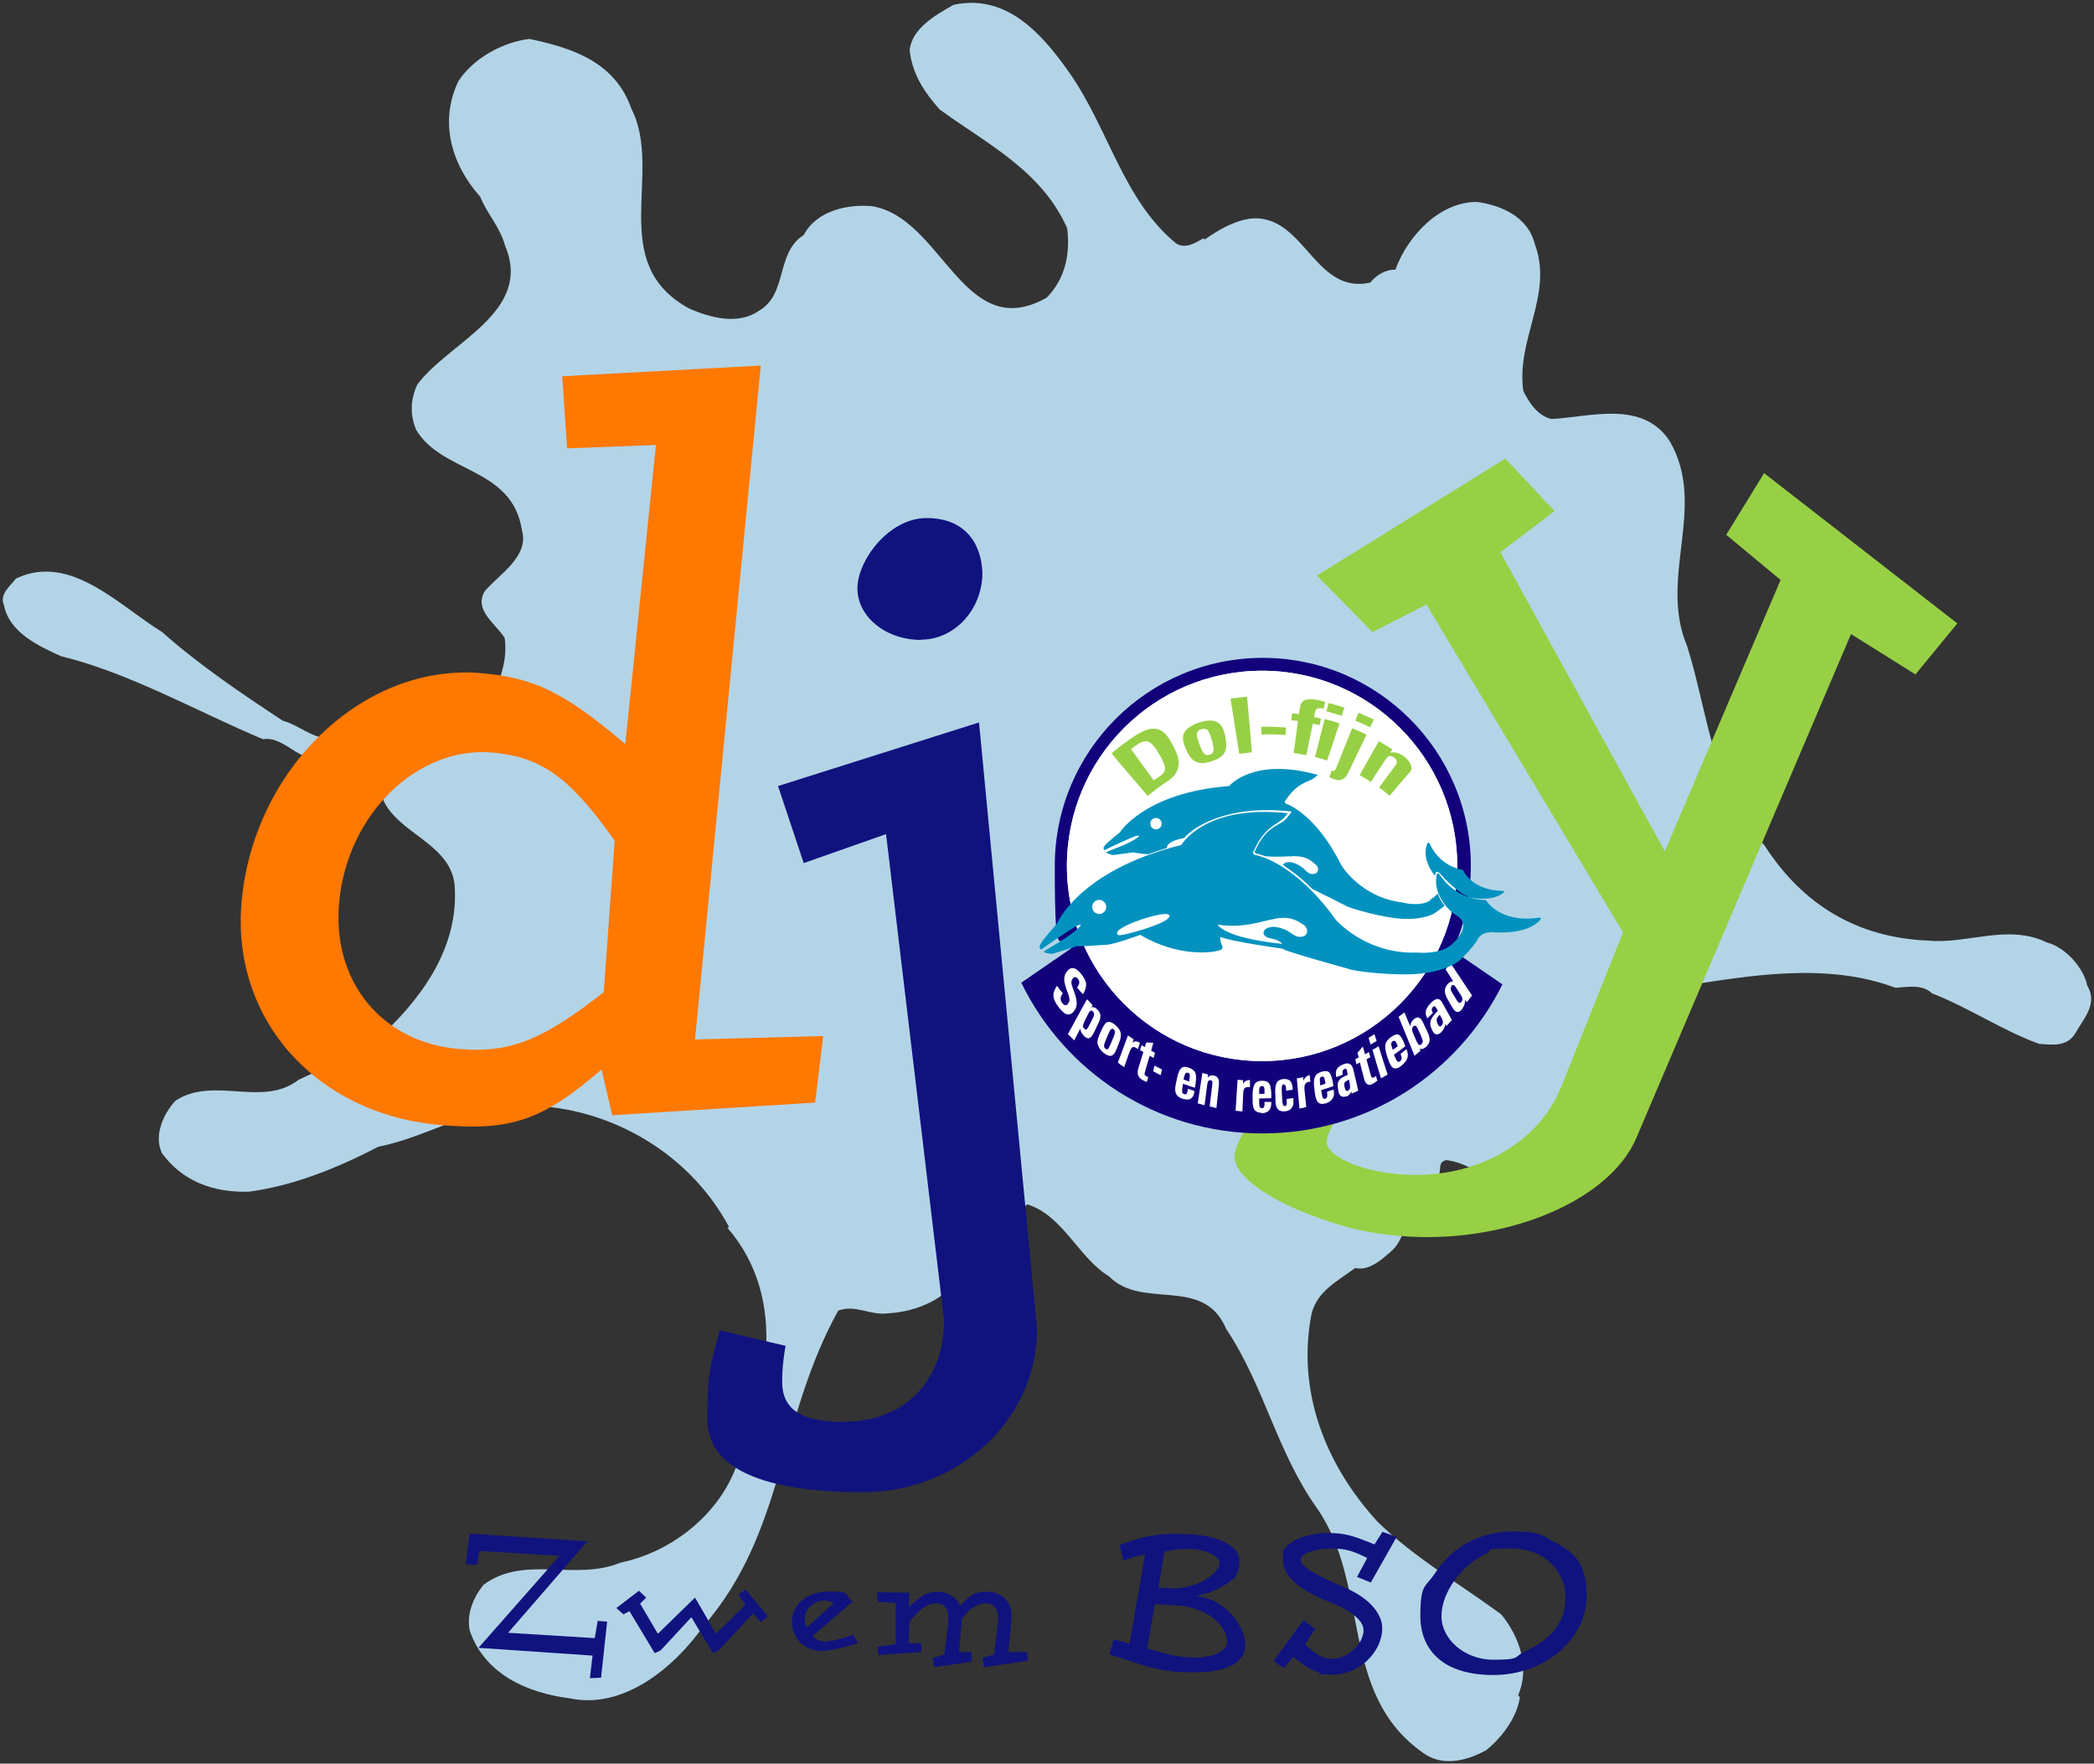 <?xml version="1.0" encoding="UTF-8"?>
<svg id="Laag_1" data-name="Laag 1" xmlns="http://www.w3.org/2000/svg" viewBox="0 0 862.6 726.5">
  <rect x="0" y="0" width="862.6" height="726.5" fill="#333333" stroke="none"/>
  <defs>
    <style>
      .cls-1 {
        fill: none;
      }

      .cls-1, .cls-2, .cls-3, .cls-4, .cls-5, .cls-6, .cls-7, .cls-8 {
        stroke-width: 0px;
      }

      .cls-2 {
        fill: #10137e;
      }

      .cls-3 {
        fill: #13017c;
      }

      .cls-4 {
        fill: #b3d4e7;
      }

      .cls-5 {
        fill: #97d045;
      }

      .cls-6 {
        fill: #ff7800;
      }

      .cls-7 {
        fill: #fff;
      }

      .cls-8 {
        fill: #0392bf;
      }
    </style>
  </defs>
  <path class="cls-4" d="m218.4,16.1c17.5,3.7,35,9.5,41.7,28.7,13.4,26.3-10.7,63.7,24,82.4,8.4,3.6,19.9,6.8,28.4.9,12.1-6.8,6.9-23.9,18.6-31.3,5.3-10.1,18.1-12.7,27.9-11.9,29.3,4.5,37.8,57.2,72.2,37.7,7.8-8,9.7-18.3,8.4-28.6-10.5-23.8-33.5-35-52.5-48.9-6.8-7.6-11.3-14.9-12.4-24.5,1.1-8.9,10.3-14.2,18.1-18.6,21-4.6,35.6,10.7,47.4,27.5,16.4,23.1,22.3,52.7,44.2,70.7,3.7,2.5,7.9,0,11.4-2.1l.4.6c6.6-4.6,16.5-10.5,25.1-8.3,17,3.8,22.3,30.7,43.2,26,2.5-3.2,6.6-5.5,10.3-5.3,4.9-13.5,18-28.1,33.8-27.9,9.7,1.4,20.8,6,23.6,17.2,7.9,20.9-7.7,39.1-4.7,60.6,2.4,5,6.1,10.3,11.5,11.6,15.5-.7,37.6-8.1,48.8,9.1,15.7,26.9-4.8,56.1,7.2,84.5,8.8,27.8,9.9,57.9,31.9,82.1,15.7,24.4,38.2,38.1,67.9,39.2,15.6,1.4,32.5-7,48.3.7,7.9,2,15.4,10.8,16.7,17.8,4.6,7.4-1.6,13.8-5,19.8-3.4,5.5-9.4,4.6-14.8,4.2-14.6-5.2-29.1-15-44.1-20.8-4.1-3.9-10-2.6-15.1-2.3-28.2-10.6-59.8-5.1-88.8-.5-15.2,3.6-28.7,10.8-37.2,24.7-6.6,20.3,9.2,48.9-17.9,60.3-16.5,4.8-25.7-11.8-41.2-13.5-3.8,1-1.6,4.2-3.3,6.5-14.5,3.4-9.7,21.1-18.6,30.4-4.3,3.9-10,9-15.5,7.5-7.4,5.5-15.6,9.5-18,18.8-6.1,31,4.9,61.5,27.3,85.9,15.5,15,33.8,25.5,50.8,38,8,9.8,11.7,22.4,7,33.3l.7.9c-1.2,7.9-6.8,16-13.8,21.7-8.2,4.6-18.4,7-26.3,1-34.5-24.4-21.4-68.7-43.4-100.5-16.8-23.6-21.6-50.1-37.5-74-9.3-22.1-34.5-7.6-48.2-21.6-12.7-7.7-19-25.2-33.8-29.7-3.5,3.9-9.7.9-14.5,3.4-9.6,5.6-7.4,17.9-12.7,25.2-5.6,10.4-18.5,15.7-30.1,16.3-7.4,1-13.4-3.8-20.5-1.1-24.7,44.5-22,91.3-55.4,129.8-12.1,17.2-33,34.6-55.2,29.9-17.3-2.2-35-9.8-41.2-27.9-1.3-6.7,1.2-13.2,5.6-18.8,16.8-12.6,37.8-1.4,56.5-9.2,19.9-4.1,38.2-18,46.4-36.4,13.1-30.5,23.8-71.1-2.3-101.5l.6-.4c-17.5-32.7-52.9-50.6-85.5-49.9-20.4.5-38.9,12.9-59,16.9-17.1,8.9-35.1,16.1-53.3,18.5-14.6.4-27.3-4.2-35.8-15.9-3.4-7.2.5-16.1,5.6-21.6,15.8-10.3,35.8,3,50.7-8.6,9.6-4.8,21.6-8.1,31.7-16,18.1-16.3,33.6-37,32.7-62,0-22.8-33.3-23.6-31.2-47.8,2.4-8.2,9.1-16.2,17.7-19.7,8.4-4.5,17.9,4,25-6,5.8-9.4,10.5-19.5,9-30.5-4-6.2-12.8-11.5-8.2-19.3,6-7,18.4-14.3,15.3-25.1-4-26.1-32.9-23.3-43.6-41.4-2.5-6.1-2.4-12.3.5-18.6,13-17.5,47.7-29.8,36.2-57.1-2.1-7.8-7.3-12.9-10.3-20.3-11.5-12.8-17.2-30.6-8.9-47.7,6.3-9.5,18.5-16.1,29.5-17.3"/>
  <path class="cls-4" d="m66.8,260.4c15.6,13.8,33,25.5,49.7,36.5,6.6,1.8,12,7.1,18.5,7.2,2.4,1.4,1,4.6-.7,5.8-9.3,7.6-16.1-7-26-5.4-27.1-11.4-54.7-27.2-83.2-34.2-9-4.1-21.4-9.7-23.5-21.2-1.9-4.3,2.7-7.8,5-10.8,22.4-10.6,42.3,11.1,60.1,22"/>
  <path class="cls-6" d="m313.4,150.6l-27.1,277.6,52.8-1.4-3.3,27.4-83.6,5.2-4.4-18.8c-24.5,21-37.3,25.4-66.7,22.8-50.9-4.5-85.8-43.5-81.6-91.7,4.8-55,50.2-98.6,98.8-94.4,22,1.9,34.4,8.1,59.3,29.2l12.6-123.2-36.6,1.4-2-29.7,81.7-4.4Zm-110.5,159.4c-31.2-2.7-60,25.7-63.2,61.9-2.9,32.5,17.6,57.4,49.2,60.2,21.1,1.8,34.5-3.5,59.8-23.4l4.5-62.4c-18.1-25.6-29.8-34.5-50.4-36.3"/>
  <path class="cls-2" d="m331.1,355.6l-10.6-31.8,82.8-26.2,23.9,249.9c0,37.3-32.2,67.2-71.8,67.2s-64-9.2-64-29.9,1.4-22.5,5.1-36.8l27.1,6.4c-.9,5.1-1.4,9.7-1.4,14.7,0,11.5,7.8,16.6,25.3,16.6,24.9,0,41.4-16.6,41.4-41.9l-23.9-200.2-34.1,12Zm48.3-92c-14.7,0-26.2-9.7-26.2-21.2s12.9-29,28.5-29,22.5,10.1,23,22.5c0,15.2-11.5,27.6-25.3,27.6"/>
  <path class="cls-2" d="m486.3,631.9c14.6,0,24.3,4.5,24.3,11.2s-3,7.9-7.1,10.4c-1.2.7-2.7,1.5-4.3,2.1-1.6.7-2.7,1-3.3,1.1l-3.3.6,3.9.9c8.3,2,16.5,11.5,16.5,19.3s-8.1,11.4-21.2,11.4-17.6-1.8-34.8-7.4l1.7-6.2,6.6,1.8,6.4-36.7c-4,.7-4.9,1-8.9,2.5l-1.6-6.5c10.5-3.8,15-4.6,25.1-4.6m-13.7,47.2c9.3,2.9,13.5,3.8,20,3.8s12.9-2.4,12.9-6.4c0-7.6-9.7-14.6-21-15.1l-8.8-.5-3.1,18.2Zm4.6-25l5.8.3c5,0,9.6-1.3,13.6-3.6,3.6-2.1,5.8-4.8,5.8-7.1s-5.6-5.5-12.4-5.5-6.3.5-10.3,1.1l-2.5,14.8Z"/>
  <path class="cls-2" d="m575.4,633l-10.7,18.9-5.7-2.3,4.2-7.8c-6.2-3.1-9.1-3.9-14.8-3.9s-12.6,1.8-12.6,4.5,4.4,5.6,18.7,11.8c9.2,4,14.9,10.3,14.9,16.5,0,9.9-9.6,19.1-20.1,19.1s-3.8-.3-5.7-.8c-3.6-1.1-5.8-2.5-11-6.5l-3.6,4.7-4.4-2.9,12.4-17,4.8,3.8-4.3,6.3c1.3,1.1,2.5,2.1,3.5,2.9,2.7,2.1,5,3,7.7,3,3.9,0,7.8-2,10.6-5.7,1.5-1.7,2.4-4.2,2.4-6,0-4-5.1-8.2-14.1-11.7-12.5-4.9-19.1-10.8-19.1-17.2s.5-4,1.2-5.2c2.3-3.3,9.8-6,17.1-6s10.3,1,19.4,4.7l3.3-5.2,5.9,2.1Z"/>
  <path class="cls-2" d="m334.7,673.9c2.1,1.9,3,2.3,5.3,2.3s6.7-1.1,11.4-2.8l2.1,3.4c-5.4,1.8-11.9,3.3-14.8,3.3-7.3,0-12.5-5.1-12.5-12.1s6.4-12.4,15.2-12.4,6.4.7,9.7,4.3l-16.3,14Zm4.7-14.6c-1.3,0-2.8.4-4.1,1.3-2.3,1.3-3.8,3.8-3.8,5.9s.3,2.3.9,3.9l11-10c-1.9-.8-3-1.2-4.1-1.2"/>
  <path class="cls-2" d="m640.7,635.4c9.5,4.9,12.9,10.5,12.9,22,0,17.9-17.3,32.6-38.4,32.6s-30.1-10.6-30.1-24.3,2.1-11.6,6-17.6c7.2-11,18.6-17.2,31.7-17.2s12.1,1.6,17.9,4.5m-28,4.4c-10.4,4.5-18.9,16.1-18.9,25.9s9.8,18,21.3,18,8.3-1.1,13-3.4c11.5-5.2,16.8-12.4,16.8-22.5s-8.3-19.9-22.1-19.9-7.2.6-10.1,1.8"/>
  <polygon class="cls-2" points="209.4 672.5 242 634.9 193.5 631.8 191.8 644.4 196.5 644.6 197.5 638.9 230.5 640.9 197.1 678.8 244.1 682 243 691.3 247.6 691.1 250.1 668 246.2 667.7 245 674.8 209.3 672.6 209.4 672.5"/>
  <polygon class="cls-2" points="307.2 654.8 304.1 656.9 307.1 661.1 294.9 673 294.9 672.9 294.9 673 291.4 666.9 291.3 666.7 286.3 658.1 271 673 263.7 660.6 266.2 658.1 263.2 655.3 253.9 662.4 256.8 665 259.3 663.7 269.7 681 272.1 679.9 284.8 666.2 293.7 681 296.1 679.9 310.2 664.7 313.5 668.2 316.3 665.8 307.2 654.8"/>
  <path class="cls-2" d="m422.8,680.5h-7.4c0,0,1.3-14.6,1.3-14.6v-.8c0-5.4-4.3-9.4-10.1-9.4s-6.6,1.4-11.1,5.7c-1.5-3.4-5-5.7-9.3-5.7s-6.9,1.5-11.7,6.4v-6c0,0-13.2-.2-13.2-.2l.3,4,7.4.4v17c-.1,0-7.6,1-7.6,1l.4,3.5,17.8-1.3v-3.6h-5.3s.4-8.8.4-8.8c3.3-4.2,5-5.7,7.6-6.9,1.1-.5,2.2-.7,3.4-.7,3,0,4.9,2.1,4.9,5.4s0,1.7,0,2.5l-1.6,13.1-4.8,1.5.6,3.8,15.4-2.3v-4h-5.1s1.2-13.8,1.2-13.8c2.6-3.2,4.2-4.5,6.5-5.5,1.1-.5,2.2-.7,3.4-.7,3,0,4.9,2.1,4.9,5.4s0,1.7,0,2.5l-1.6,13.1-4.8,1.5.6,3.8,18.1-2.7-.4-3.6Z"/>
  <path class="cls-5" d="m789.2,277.9l-26.7-16.7-88.4,207.5c-11.1,26.3-54.7,44.2-97.8,40.4-9.6-.8-19.2-2.6-28.1-5.7-23.8-7.6-40.4-18.8-39.6-27.5.6-6.4,8-17.3,20.7-31l24.5,10c-4.3,7-7.1,12.3-7.3,15.1-.5,5.9,12.8,12.2,29.8,13.7,30.3,2.6,57.4-12.1,66.9-36.2l25.4-63.4-81-135.1-22.2,11.4-22.9-23.3,77.6-48.2,20.3,21.6-22.3,17,67.7,123.2,47.7-111.8-22.4-18.6,15.6-25.4,79.6,61.9-17,20.7Z"/>
  <g>
    <path class="cls-1" d="m520.3,437.1c44.3,0,80.4-36,80.4-80.4s-36-80.4-80.4-80.4-80.4,36-80.4,80.4,36,80.4,80.4,80.4Z"/>
    <path class="cls-3" d="m598.5,391.5c4.8-10.6,7.4-22.4,7.4-34.8,0-47.2-38.4-85.7-85.7-85.7s-85.7,38.4-85.7,85.7,2.5,23.4,7,33.8l-20.8,14.3c17.9,36.8,55.6,62.1,99.3,62.1s80.8-25,98.9-61.4l-20.4-14Z"/>
  </g>
  <g>
    <path class="cls-7" d="m519.9,437.1c44.3,0,80.4-36,80.4-80.4s-36-80.4-80.4-80.4-80.4,36-80.4,80.4,36,80.4,80.4,80.4Z"/>
    <path class="cls-7" d="m519.9,276.3c44.3,0,80.4,36,80.4,80.4s-36,80.4-80.4,80.4-80.4-36-80.4-80.4,36-80.4,80.4-80.4Z"/>
  </g>
  <path class="cls-7" d="m443.6,406.9c0-.1.2-.3.3-.4.5-.7.7-1.4.7-1.8,0-.5-.2-1-.6-1.5-.4-.5-.8-.7-1.2-.7-.4,0-.7.3-1.1.9-.3.4-.4.9-.3,1.6,0,.6.3,1.4.7,2.5.8,2.1,1.3,3.8,1.4,5,.1,1.2,0,2.3-.6,3.3-.8,1.4-1.8,2.1-2.8,2.1-1.1,0-2.3-.9-3.6-2.5-1.5-1.8-2.3-3.4-2.5-4.7-.2-1.4.2-2.7,1.1-4.1,0,0,0,0,0-.1l.3-.4c.8,1.1,1.6,2.1,2.4,3.1,0,.1-.2.3-.3.4-.4.6-.6,1.3-.6,1.9,0,.6.3,1.2.8,1.8.5.6.9.8,1.3.8.4,0,.8-.4,1.2-1,.3-.5.4-1,.3-1.7,0-.7-.3-1.6-.8-2.8-.8-2.1-1.2-3.7-1.3-4.9,0-1.2.2-2.2.8-3.1.9-1.3,1.8-1.9,2.8-1.8,1,0,2.1.9,3.3,2.3,1.2,1.5,1.9,2.8,2.1,4,.1,1.2-.2,2.4-.9,3.8,0,.1-.1.2-.2.3,0,.1-.2.3-.2.4-.8-.9-1.6-1.8-2.4-2.8"/>
  <path class="cls-7" d="m447.9,411.7c.4.4.7.8,1.1,1.2.4.4.8.8,1.1,1.2-.2.3-.3.6-.5.9,0,0,0,0,0,0,.8-.3,1.6,0,2.5.9.7.7,1.1,1.5,1.2,2.3,0,.9-.1,1.9-.7,3-.6,1.3-1.2,2.5-1.8,3.8-.7,1.5-1.3,2.3-2,2.6-.6.3-1.4,0-2.2-.8-.9-.9-1.5-1.9-1.6-3.1l-2.5,4.9c-.4-.4-.8-.9-1.3-1.3-.4-.4-.8-.9-1.3-1.3l7.7-14.1Zm-1.3,12c.4.4.7.5,1,.3.3-.2.7-.8,1.2-1.8.4-.9.9-1.8,1.3-2.6.4-.8.6-1.4.6-1.8,0-.4-.2-.8-.5-1.2-.3-.3-.7-.4-1-.2-.3.2-.7.7-1.1,1.6-.4.8-.8,1.6-1.2,2.4-.5,1-.7,1.7-.8,2.1,0,.4.1.8.5,1.2"/>
  <path class="cls-7" d="m452.2,430.3c-.3-1.1,0-2.4.6-3.9.5-1,.9-2,1.4-3,.7-1.4,1.4-2.3,2.2-2.4.8-.2,1.8.2,3,1.2,1.2,1,1.9,2,2.2,3.1.3,1.1.1,2.4-.5,3.9-.4,1-.8,2.1-1.2,3.1-.6,1.5-1.3,2.4-2.1,2.6-.8.2-1.9-.2-3.2-1.2-1.3-1.1-2-2.2-2.3-3.3m4.1,1.7c.3-.2.6-.9,1.1-2l1.3-3.1c.3-.8.5-1.4.5-1.9,0-.5-.2-.8-.5-1.1-.4-.3-.7-.3-1-.1-.3.2-.6.7-1,1.5-.4,1-.9,2-1.3,3.1-.5,1.1-.7,1.8-.7,2.3,0,.5.2.9.6,1.2.4.3.8.4,1,.1"/>
  <path class="cls-7" d="m464.6,426.5c.4.3.8.6,1.2.8.4.3.8.6,1.2.8-.2.5-.3,1-.5,1.5.2-.2.3-.3.5-.4.7-.4,1.6-.3,2.6.4l-.9,2.6c-.1-.1-.3-.3-.5-.4-.7-.5-1.3-.6-1.7-.4-.4.2-.8.9-1.2,1.9-.7,2.1-1.5,4.2-2.2,6.3-.4-.3-.9-.6-1.3-.9-.4-.3-.9-.6-1.3-1,1.4-3.8,2.8-7.5,4.2-11.3"/>
  <path class="cls-7" d="m472.4,445.7c-.6-.2-1.2-.5-1.9-.9-.9-.5-1.4-1.2-1.7-2-.2-.8-.2-1.8.2-3,.7-2.1,1.3-4.3,2-6.4-.5-.3-.9-.6-1.4-.8.2-.7.4-1.4.7-2.1.4.3.9.6,1.3.8.2-.6.4-1.2.6-1.9,1,0,1.9.2,2.9.2-.3,1.1-.6,2.1-.9,3.2.5.3,1.1.6,1.6.9-.2.7-.4,1.4-.6,2.1-.5-.3-1.1-.6-1.6-.9-.6,2.2-1.3,4.3-1.9,6.5-.2.6-.2,1-.2,1.2,0,.2.3.5.6.7.3.2.6.3.9.4l-.6,2Z"/>
  <path class="cls-7" d="m475.7,439c1,.5,2,1.1,3,1.6-.2.8-.4,1.6-.6,2.3-1-.5-2-1-3.1-1.6.2-.8.4-1.5.6-2.3"/>
  <path class="cls-7" d="m487,452.6c-1.3-.5-2.2-1.2-2.6-2.2-.4-1-.4-2.3,0-4,.2-.8.3-1.6.5-2.4.4-2,1-3.3,1.7-4,.7-.6,1.7-.7,3.1-.2,1.4.5,2.3,1.2,2.7,2.1.4.9.4,2.4.1,4.4,0,.6-.2,1.2-.3,1.8-1.6-.5-3.3-1.1-4.9-1.7,0,.1,0,.3,0,.4-.3,1.4-.4,2.4-.3,2.9,0,.5.3.9.8,1,.4.2.8.1,1-.2.2-.3.4-.8.5-1.6,0-.1,0-.2,0-.4.9.3,1.8.6,2.7.9,0,.1,0,.2,0,.4-.2,1.4-.7,2.3-1.5,2.8-.8.5-1.9.4-3.4,0m2.8-7.2v-.7c.3-1,.3-1.6.2-2,0-.4-.3-.7-.8-.8-.4-.1-.7,0-1,.3-.2.4-.5,1.1-.7,2.3,0,0,0,.1,0,.2.7.3,1.5.5,2.2.8"/>
  <path class="cls-7" d="m495.1,441.9c.4.1.9.3,1.3.4.4.1.9.2,1.3.4l-.2,1.2c.7-.8,1.6-1.1,2.7-.8.8.2,1.3.6,1.6,1.2.3.6.4,1.5.3,2.6l-1,9.5c-.5,0-1-.2-1.4-.3-.5-.1-1-.2-1.4-.3.4-3,.7-6.1,1.1-9.1,0-.5,0-.9,0-1.2-.1-.3-.3-.4-.7-.5-.4-.1-.8,0-1,.4-.2.4-.4,1.1-.5,2.2-.3,2.6-.7,5.1-1,7.7-.5-.1-.9-.3-1.4-.4-.5-.1-1-.3-1.4-.4.6-4.2,1.3-8.3,1.9-12.5"/>
  <path class="cls-7" d="m509.5,444.8c.4,0,.8,0,1.3.1.4,0,.9,0,1.3.1,0,.5,0,1.1,0,1.6.1-.2.2-.4.3-.6.5-.7,1.3-1.1,2.5-1.1,0,1,0,1.9,0,2.9-.2,0-.4,0-.6,0-.8,0-1.3.1-1.7.6-.3.5-.5,1.3-.5,2.4-.1,2.3-.2,4.7-.3,7-.5,0-1,0-1.4-.1-.5,0-1-.1-1.4-.2.3-4.2.5-8.5.8-12.7"/>
  <path class="cls-7" d="m519.7,458.4c-1.3,0-2.3-.4-2.9-1.2-.6-.8-.8-2.1-.8-3.8,0-.8,0-1.7,0-2.5,0-2.1.4-3.6.9-4.4.6-.9,1.6-1.3,2.9-1.3,1.5,0,2.4.3,3,1.1.5.7.8,2.1.9,4.2,0,.6,0,1.2,0,1.9-1.7,0-3.4.1-5,.1,0,.1,0,.3,0,.4,0,1.5,0,2.5.2,2.9.1.5.5.7.9.7.4,0,.8-.2.9-.5.2-.3.2-.9.2-1.7,0-.1,0-.2,0-.4.9,0,1.9,0,2.8,0,0,.1,0,.3,0,.4,0,1.4-.3,2.5-1,3.2-.7.7-1.8,1.1-3.2,1.1m1.4-8c0-.2,0-.5,0-.7,0-1,0-1.7-.2-2-.2-.4-.4-.5-.9-.5-.4,0-.7.2-.9.6-.2.4-.2,1.2-.2,2.4v.2c.8,0,1.5,0,2.2,0"/>
  <path class="cls-7" d="m532.8,452.4c0,.3,0,.5,0,.7.1,1.4,0,2.5-.7,3.3-.6.8-1.5,1.3-2.8,1.4-1.3.1-2.3-.2-2.9-.9-.6-.7-1-1.9-1-3.6,0-1.2,0-2.4-.1-3.6,0-1.7.2-3,.7-3.8.5-.8,1.4-1.3,2.6-1.4,1.2-.1,2.1.1,2.8.7.6.6,1,1.6,1.1,3.1,0,0,0,.1,0,.2,0,.1,0,.2,0,.4-.9.1-1.8.3-2.7.4,0-.1,0-.3,0-.4,0-.8-.1-1.3-.3-1.7-.2-.4-.4-.5-.7-.5-.3,0-.6.2-.7.6-.1.3-.1,1-.1,1.9,0,1.2.1,2.4.2,3.6,0,1.2.2,1.9.3,2.3.1.4.4.5.8.5.4,0,.6-.2.7-.6.1-.3.1-.9,0-1.6,0-.3,0-.5,0-.7.9-.1,1.9-.2,2.8-.4"/>
  <path class="cls-7" d="m534.2,444.2c.4,0,.8-.1,1.3-.2.4,0,.9-.2,1.3-.3,0,.5.1,1.1.2,1.6,0-.3.2-.5.2-.7.4-.8,1.2-1.4,2.3-1.8l.3,2.8c-.2,0-.4,0-.6,0-.8.2-1.3.5-1.6,1.1-.3.5-.3,1.4-.2,2.5.2,2.3.5,4.6.7,6.9-.5,0-1,.2-1.4.3-.5,0-1,.2-1.4.3-.4-4.2-.7-8.4-1.1-12.6"/>
  <path class="cls-7" d="m546.1,454.5c-1.3.4-2.3.3-3-.3-.7-.6-1.1-1.8-1.4-3.5-.1-.8-.2-1.7-.3-2.5-.3-2.1-.2-3.6.3-4.6.4-1,1.3-1.7,2.7-2.1,1.4-.4,2.4-.4,3.1.2.6.6,1.1,1.8,1.5,3.9.1.6.2,1.2.3,1.8-1.6.6-3.3,1.1-5,1.6,0,.1,0,.3,0,.4.2,1.4.4,2.4.6,2.8.2.4.6.6,1,.4.4-.1.7-.4.8-.8.1-.4.1-1,0-1.7,0-.1,0-.2,0-.4.9-.3,1.8-.6,2.7-.9,0,.1,0,.2,0,.4.3,1.4.1,2.5-.5,3.4-.6.9-1.6,1.6-3,2m.1-8.2c0-.2,0-.5-.1-.7-.2-1-.3-1.6-.5-1.9-.2-.3-.5-.4-.9-.3-.4.1-.7.4-.8.9,0,.5,0,1.3.1,2.5,0,0,0,.1,0,.2.7-.2,1.5-.4,2.2-.7"/>
  <path class="cls-7" d="m554.5,451.6c-.8.3-1.5.3-2.1-.1-.6-.4-.9-1.1-1.1-2.1,0-.3,0-.5-.1-.8-.3-1.5-.2-2.6.3-3.4.5-.8,1.5-1.5,2.9-2.1.3-.1.5-.2.8-.3-.1-.5-.2-1-.3-1.5,0-.5-.2-.8-.4-.9-.2-.2-.4-.2-.7,0-.3.1-.6.4-.7.7-.1.3-.1.7,0,1.2,0,.1,0,.2,0,.4-.9.4-1.8.7-2.7,1,0-.1,0-.2,0-.4-.2-1.2-.1-2.2.3-2.9.5-.8,1.3-1.4,2.5-1.9,1.2-.5,2.1-.6,2.8-.2.7.3,1.2,1.1,1.5,2.4.7,2.9,1.4,5.8,2,8.6-.9.4-1.8.8-2.7,1.2,0-.3-.1-.7-.2-1,0,0,0,.1,0,.2-.4,1-1.1,1.7-2.1,2.1m1.1-7c-.1,0-.2.1-.4.2-.6.3-1.1.6-1.3,1-.2.4-.2,1.1,0,1.8,0,.2.1.5.2.7,0,.4.2.6.4.8.2.1.5.2.8,0,.4-.2.7-.5.8-1,.1-.5,0-1.1-.1-2-.1-.6-.2-1.1-.4-1.7"/>
  <path class="cls-7" d="m567.2,445.3c-.5.4-1.1.8-1.8,1.2-.9.5-1.6.5-2.2.1-.6-.4-1-1.1-1.3-2.3l-1.7-6.6c-.5.2-.9.5-1.4.7-.2-.7-.4-1.4-.5-2.1.5-.2.9-.4,1.4-.7-.2-.6-.3-1.3-.5-1.9.7-.9,1.5-1.7,2.2-2.6.3,1.1.6,2.1.9,3.2.5-.3,1.1-.6,1.6-.9.2.7.4,1.4.6,2.1-.5.3-1.1.6-1.6.9l1.8,6.5c.2.6.3.9.5,1,.2.1.4,0,.8-.1.3-.2.6-.4.8-.6l.6,2Z"/>
  <path class="cls-7" d="m563.8,427.5c.8-.5,1.6-1,2.4-1.5.3.9.6,1.9.9,2.8-.8.5-1.7,1-2.5,1.5-.3-.9-.6-1.9-.8-2.8m1.5,5c.4-.2.8-.5,1.3-.7.4-.3.8-.5,1.3-.8,1.2,3.9,2.5,7.8,3.7,11.6-.4.3-.9.6-1.3.8-.4.3-.9.5-1.4.8-1.2-3.9-2.4-7.8-3.5-11.7"/>
  <path class="cls-7" d="m577.1,439.2c-1.2.9-2.2,1.1-3,.8-.8-.3-1.4-1.3-2-2.9-.3-.8-.5-1.5-.8-2.3-.6-1.9-.8-3.4-.6-4.6.3-1.1,1-2.1,2.3-3,1.3-.9,2.3-1.3,3.1-1,.7.3,1.5,1.4,2.2,3.2.2.5.4,1.1.6,1.6-1.5,1.2-3,2.3-4.6,3.4v.3c.6,1.3,1,2.2,1.3,2.5.3.3.7.3,1.1,0,.4-.3.6-.7.7-1.1,0-.4,0-1-.4-1.7v-.3c.7-.6,1.6-1.3,2.4-1.9,0,.1,0,.2.1.3.5,1.2.6,2.4.2,3.5-.4,1.1-1.3,2.2-2.6,3.1m-1.3-8c0-.2-.2-.4-.2-.6-.3-.9-.6-1.4-.9-1.6-.3-.2-.6-.2-1,0-.4.3-.6.7-.6,1.1,0,.5.2,1.3.6,2.3,0,0,0,.1,0,.2.7-.5,1.4-1,2.1-1.5"/>
  <path class="cls-7" d="m576.1,418.9c.4-.3.8-.6,1.2-.9.4-.3.8-.6,1.2-1,.8,1.9,1.6,3.8,2.4,5.7,0,0,0,0,0,0,.1-1.1.7-2.1,1.6-2.9.7-.6,1.4-.8,2-.6.6.2,1.2.9,1.7,2,.6,1.3,1.2,2.5,1.8,3.8.7,1.5,1,2.6.9,3.6,0,.9-.6,1.8-1.4,2.6-1,.9-1.9,1.1-2.7.8.1.3.2.6.4.8-.8.7-1.7,1.4-2.5,2.1-2.2-5.3-4.3-10.6-6.5-15.9m9.3,11.2c.4-.4.6-.8.6-1.2,0-.4-.3-1.2-.7-2.2l-1.2-2.7c-.4-.8-.7-1.3-1-1.5-.3-.2-.6-.1-1,.2-.3.3-.5.7-.5,1.2,0,.5.2,1.2.6,2.1l1.1,2.5c.4,1,.8,1.6,1.1,1.8.3.2.6.1,1-.2"/>
  <path class="cls-7" d="m593.7,425.2c-.7.7-1.4,1-2,.9-.6-.1-1.2-.6-1.6-1.5l-.3-.6c-.6-1.3-.8-2.4-.5-3.4.3-1,1.1-2.2,2.3-3.5.2-.2.5-.5.7-.7-.2-.4-.4-.8-.7-1.2-.2-.4-.4-.6-.6-.7-.2,0-.5,0-.7.3-.3.3-.5.6-.5,1,0,.4,0,.7.3,1.1,0,.1.1.2.2.3-.8.8-1.6,1.6-2.3,2.3,0-.1-.1-.2-.2-.3-.5-1-.6-2-.4-2.9.3-1,.9-2,2-3.1,1-1.1,1.9-1.6,2.7-1.7.8,0,1.5.5,2,1.5,1.3,2.4,2.7,4.8,4,7.2-.8.9-1.6,1.7-2.3,2.5-.1-.3-.3-.6-.5-.8,0,0,0,.2,0,.2-.1,1.1-.7,2.1-1.6,3.1m-.6-7.2c-.1.1-.2.2-.3.3-.6.6-.9,1.1-1,1.6,0,.5,0,1.1.4,1.8.1.2.2.4.3.6.2.3.4.5.6.5.2,0,.5,0,.8-.4.3-.4.5-.8.5-1.3,0-.5-.2-1.1-.6-1.8-.3-.5-.5-.9-.7-1.4"/>
  <path class="cls-7" d="m602.4,415.6c-.8,1-1.5,1.4-2.2,1.2-.7-.1-1.4-.8-2.1-2.1-.7-1.2-1.4-2.3-2-3.5-.6-1.1-.9-2.1-.9-3.1,0-1,.4-1.8,1.1-2.7.6-.7,1.4-1.1,2.3-1.2l-3.1-4.9c.3-.4.7-.9,1-1.3.3-.4.7-.9,1-1.3,3,4.5,5.9,8.9,8.9,13.4-.4.5-.7.9-1.1,1.4-.4.5-.7.9-1.1,1.4-.2-.3-.4-.7-.7-1,0,0,0,.2,0,.3,0,1.3-.4,2.4-1.3,3.5m-4.2-9.5c-.3.4-.5.8-.4,1.2,0,.4.3,1,.7,1.7.6.9,1.2,1.9,1.7,2.8.4.7.8,1.1,1.1,1.2.3.1.6,0,.9-.4.4-.4.5-.9.4-1.4-.1-.5-.5-1.3-1.2-2.3-.3-.4-.6-.9-.8-1.3-.7-1.1-1.2-1.7-1.5-1.9-.3-.2-.7,0-1,.3"/>
  <path class="cls-8" d="m634.1,378c-16.4,2.5-22-7.2-22-7.2-12.2-.4-17.6-8.5-19-10.4-1.4-1.9-1.4,1-1.4,1-1.1,6.5,4.4,13.5,8.2,15.6,3.7,2.2,2.8,5.2,2.8,5.2,0,0,.2,2.4-4.6,6.8-4.8,4.4-14.3,3.4-14.3,3.4-21.3.8-33.6-13.6-33.6-13.6-16.7-23.3-31.9-26.4-32.8-26.5-.8-.1-1.3-.9-1.3-.9,4.5-11,10.4-11.8,12.8-14.5,2.4-2.7,1.6-1.9,1.6-1.9-34.3-3.8-43.9,13.1-43.9,13.1-42.3,10.4-51.4,32.7-51.4,32.7,0,0-5.1,5.5-6.4,7.8-1.4,2.3.3,2.5.3,2.5,0-.3,13.4-9.4,14.9-9.9,1.5-.5,1.2,0,1.2,0-3.4,4.4-15.5,10.5-15.3,10.9.2.3,2.7,1,4,.7,1.2-.3,9.9-3.1,9.9-3.1.8.3,8.4-.3,11.8-.5,3.4-.1,14.1-4.1,14.1-4.1,15.8,9.3,29.5,7.3,32.3,6.5,2.8-.8,1.2-1.9.8-3.9-.5-1.9.2-1.7.2-1.7,3.4,1.7,25.3,4.8,25.3,4.8.9,1.1,27.2,8.3,27.2,8.3,1.5.9,19.6,3.2,30.3,1.9,10.7-1.2,15.4-5.3,15.4-5.3,0,0,5.7-5.3,7.6-8.9,1.9-3.6,7.2-2.7,7.2-2.7,13.2.5,17.3-3.9,18.4-5.1,1-1.2-.2-.9-.2-.9m-181.4-1.6c-1.6,0-2.9-1.3-2.9-2.9s1.3-2.9,2.9-2.9,2.9,1.3,2.9,2.9-1.3,2.9-2.9,2.9m18.6,6.2c-11.6,3.6-11.1,2.5-11.2,1.8-.2-.6.5-2.4,9.6-5.6,0,0,10.8-3.8,12-1.8,0,0,1.3,1.9-10.4,5.6m66.6,2.3c-.4.5-2.6,2.1-6-.5-3.4-2.6-7.5-2.8-7.6-2.7,0,.1-2.8-.1-3.7,1.7-.9,1.8,1.6,2.8,1.6,2.8,5.5,1,5.8,2.5,5.8,2.5-24.2-2.5-26.5-7.9-26.5-7.9,10.7,1.6,17.9-1.4,24-2.5,6.1-1.1,8.9,1,11.3,2.5,2.3,1.5,1.5,3.6,1.1,4.1"/>
  <path class="cls-8" d="m589.2,370.9c-4.4,2.9-11.8.8-11.8.8-16.9-2.1-24.8-15.2-24.8-15.2-10.2-20.6-21.8-25.1-22.5-25.3-.7-.2-.9-.9-.9-.9,5-8.1,9.8-8,12.1-9.8,2.3-1.8,1.5-1.3,1.5-1.3-26.6-7.5-36.5,4.6-36.5,4.6-34.8,2.7-45,19.1-45,19.1,0,0-4.7,3.7-6.1,5.3-1.4,1.6,0,2,0,2,0-.3,11.8-5.7,13-5.9,1.2-.2,1,.2,1,.2-3.3,3.1-13.7,6.3-13.5,6.6.1.3,2,1.2,3.1,1.1,1-.1,8.2-1.1,8.2-1.1.4.3,3,.5,5.9.8,2.3-.8,5.2-1.8,7.8-2.6,0,0,0,0,0,0-.1-.1,0,0,0-.2,0-.5.2-2.6,7.1-3.9,3.7-4.3,17.2-13.9,44.3-10.9,0,0-.1.5-2.5,3.2-2.4,2.7-8.2,2.6-12.8,13.5,0,0,.3.6,1.1.7.2,0,1.3.3,3.3,1,4.9.5,8.8,0,12.2,0,4.9,0,6.9,2,8.6,3.5,1.7,1.5.7,3.1.3,3.4-.4.3-2.4,1.3-4.7-1.2-2.3-2.5-5.6-3.2-5.7-3.2,0,0-2.2-.5-3.2.8,0,0,0,.1-.1.2,0,0,0,0,0,.2,3.4,2.2,7.6,5.4,12,9.8,6,2.9,13.6,6.8,13.6,6.8,1,.9,15.1,5.1,23.7,5.5,8.6.4,12.9-2.2,12.9-2.2,0,0,2.2-1.5,4.3-3.2-.5-.6-1.9-2.3-2.8-5-.7.7-1.6,1.5-3.1,2.5m-110.7-30.9c-.2,1.3-1.4,2.1-2.7,1.9-1.3-.2-2.1-1.4-1.9-2.7.2-1.3,1.4-2.1,2.7-1.9,1.3.2,2.1,1.4,1.9,2.7"/>
  <path class="cls-8" d="m480.6,349.4s0,0,0,0h0s0,0,0,0"/>
  <path class="cls-8" d="m528.5,356.5c0,0,0-.1.1-.2,0,.1-.1.2-.1.2"/>
  <path class="cls-8" d="m619.2,367c-13.3-.2-16.5-8.6-16.5-8.6-9.6-1.9-12.8-9-13.7-10.7-.8-1.7-1.3.6-1.3.6-1.5,4.4,1,9.8,3.5,12.5,0-1,.3-2.9,2.3-.6,2.1,2.3,7.2,7.8,12.4,9.6,8.9,1.4,12.4-1.2,13.3-2,1-.9,0-.7,0-.7"/>
  <g>
    <path class="cls-5" d="m457.8,310.4c3.3-2.8,6.7-5.3,10.2-7.6,8.4-5.3,12.1-2,15.2,4.4,1.7,3.3,5.5,9.9-2.8,15-2.6,1.7-5.2,3.7-7.6,5.7-5-5.8-10-11.7-14.9-17.5m17.5,11c.8-.6,1.6-1.1,2.4-1.7,3.1-2,2.6-4.2-.4-9.2-2.2-3.6-4.1-6.9-8.4-4.1-1,.7-2.1,1.4-3.1,2.2,3.1,4.3,6.3,8.6,9.4,12.9"/>
    <path class="cls-5" d="m488.5,308.4c-1.8-3.9-2.6-8,5.5-10.8,8.1-2.5,9.8,1.4,10.7,5.6,1,5,.8,8.4-5.6,10.4-6.4,2.1-8.6-.5-10.6-5.1m10.5-4.1c-.9-3.2-1.6-4.8-4.1-4-2.5.8-2.1,2.5-1,5.7,1.7,4.6,2.5,5.4,4.4,4.8,1.9-.6,2.1-1.7.8-6.5"/>
    <path class="cls-5" d="m513.7,287c.7,7.6,1.4,15.3,2,22.9-1.7.2-3.5.4-5.2.6-1.2-7.6-2.4-15.2-3.6-22.7,2.2-.3,4.5-.6,6.7-.8"/>
    <path class="cls-5" d="m529.8,299.6l-.3,3.2c-3.3-.3-6.6-.4-9.9-.2,0-1.1,0-2.2-.1-3.2,3.4-.1,6.8,0,10.3.3"/>
    <path class="cls-5" d="m545.3,292c-2.6-.7-3.3-.1-3.6,1.5-.1.6-.3,1.3-.4,1.9,1,.2,1.9.4,2.9.6l-.6,2.7c-.9-.2-1.9-.4-2.8-.6-.9,4.4-1.8,8.7-2.7,13-1.7-.4-3.4-.6-5.2-.9.6-4.4,1.2-8.8,1.8-13.2-.9-.1-1.8-.2-2.7-.3,0-.9.2-1.8.3-2.8,1,0,1.9.2,2.8.3.6-4.5.3-7.3,8.5-5.7.8.2,1.6.4,2.3.6-.2.9-.4,1.9-.7,2.8m8.6-.4c-.4,1.1-.7,2.2-1.1,3.4-2.1-.7-4.2-1.3-6.3-1.9.3-1.1.6-2.3.9-3.4,2.2.6,4.4,1.2,6.6,1.9m-7.2,21.8c-1.7-.6-3.4-1-5-1.5l4-15.6c2.1.5,4.1,1.1,6.1,1.8-1.7,5.1-3.4,10.2-5.1,15.3"/>
    <path class="cls-5" d="m572.7,310.1s0,0,0,0c.9-.3,1.9-.2,2.8,0,.9.3,1.9.8,2.9,1.5,2.5,1.9,3.9,4.7,2.4,6.4-2.8,3.3-5.6,6.5-8.4,9.8-1.4-1.2-2.8-2.3-4.3-3.4,2.2-3,4.4-6,6.6-8.9.9-1.1,1.2-2.3-.5-3.5-1.7-1.2-2.6-.4-3.4.8-2,3.1-4.1,6.2-6.1,9.3-1.5-1-3-1.9-4.6-2.8,2.6-4.7,5.3-9.4,7.9-14,1.9,1.1,3.7,2.2,5.6,3.4l-.9,1.4Z"/>
    <path class="cls-5" d="m562.9,302.7c-2.5,5.3-5.1,10.5-7.6,15.8-1.5,3-3.4,3.4-6.2,2.3-.5-.2-1-.4-1.5-.7.3-.9.7-1.8,1-2.7.5.2,1.3.4,1.7-.7,2.2-5.6,4.5-11.1,6.7-16.7,2,.8,3.9,1.7,5.9,2.6m3-6.2c-.5,1.1-1,2.1-1.5,3.2-2-1-4-1.9-6.1-2.7l1.3-3.3c2.1.9,4.2,1.8,6.3,2.8"/>
  </g>
</svg>